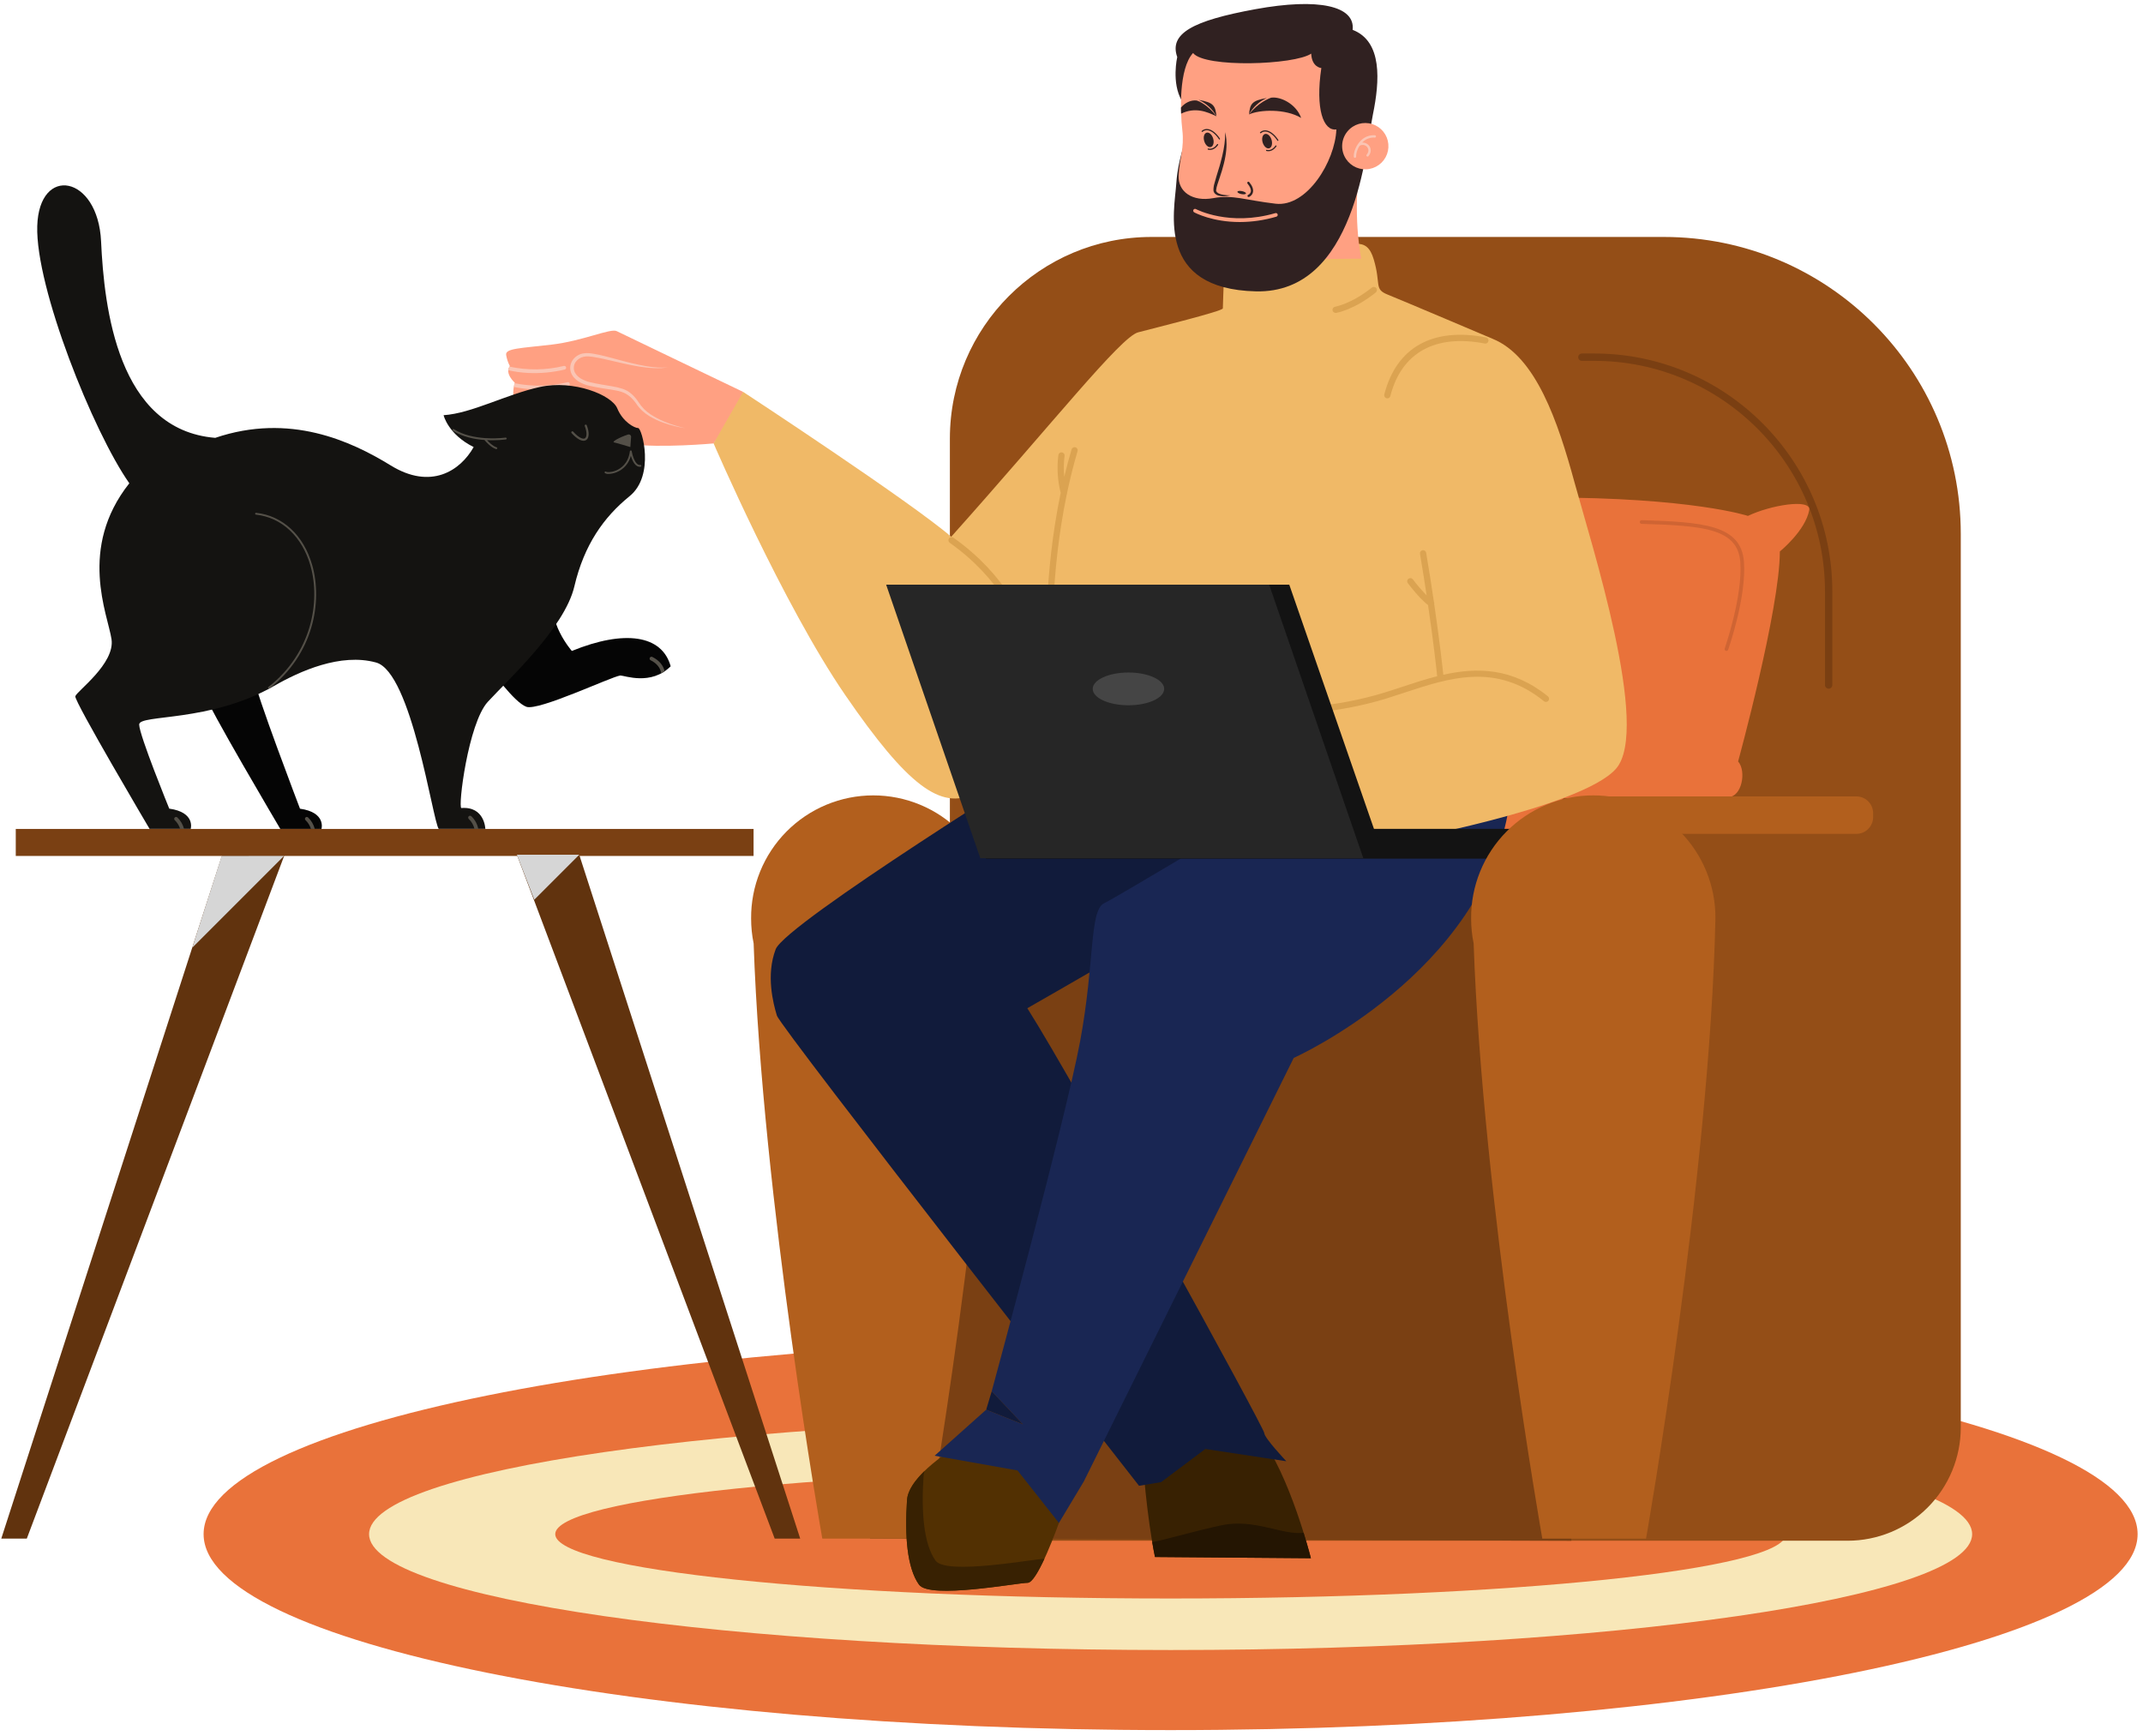 <svg width="321" height="260" viewBox="0 0 321 260" fill="none" xmlns="http://www.w3.org/2000/svg">
<path d="M175.345 259.126C95.348 259.126 30.497 245.985 30.497 229.775C30.497 213.566 95.348 200.425 175.345 200.425C255.342 200.425 320.192 213.566 320.192 229.775C320.192 245.985 255.342 259.126 175.345 259.126Z" fill="#E9723A"/>
<path d="M175.345 247.133C109.037 247.133 55.283 239.361 55.283 229.775C55.283 220.188 109.037 212.417 175.345 212.417C241.653 212.417 295.407 220.188 295.407 229.775C295.407 239.361 241.653 247.133 175.345 247.133Z" fill="#F8E7B8"/>
<path d="M175.345 239.415C124.438 239.415 83.169 235.099 83.169 229.775C83.169 224.452 124.438 220.136 175.345 220.136C226.253 220.136 267.522 224.452 267.522 229.775C267.522 235.099 226.253 239.415 175.345 239.415Z" fill="#E9723A"/>
<path d="M142.283 126.508V65.691C142.283 49.011 155.805 35.49 172.485 35.49H249.229C273.791 35.49 293.704 55.399 293.704 79.965V213.797C293.705 216.025 293.267 218.231 292.414 220.29C291.562 222.348 290.313 224.219 288.738 225.794C287.163 227.37 285.292 228.62 283.234 229.473C281.176 230.325 278.97 230.764 276.742 230.764H138.712L142.283 126.508Z" fill="#944E17"/>
<path d="M273.913 103.148C273.985 103.148 274.057 103.134 274.124 103.106C274.191 103.079 274.252 103.038 274.303 102.987C274.354 102.935 274.395 102.874 274.422 102.807C274.45 102.74 274.464 102.669 274.464 102.596V88.596C274.464 68.944 258.471 52.946 238.814 52.946H236.952C236.879 52.946 236.808 52.961 236.741 52.988C236.674 53.016 236.613 53.056 236.562 53.108C236.511 53.159 236.47 53.22 236.443 53.286C236.415 53.353 236.401 53.425 236.401 53.497C236.401 53.57 236.415 53.641 236.443 53.708C236.47 53.775 236.511 53.836 236.562 53.887C236.613 53.938 236.674 53.979 236.741 54.006C236.808 54.034 236.879 54.048 236.952 54.048H238.814C257.862 54.048 273.366 69.546 273.366 88.6V102.6C273.367 102.745 273.425 102.884 273.527 102.986C273.629 103.089 273.768 103.147 273.913 103.148Z" fill="#7A3F12"/>
<path d="M235.37 126.924V230.767L130.329 230.442L138.974 127.337L235.37 126.924Z" fill="#7A4013"/>
<path d="M188.635 214.993C193.232 220.878 196.358 233.382 196.358 233.382L173.005 233.199C171.72 226.946 171.167 218.672 171.167 218.672L188.635 214.993Z" fill="#382102"/>
<path d="M112.51 137.579C112.49 135.163 112.949 132.768 113.859 130.53C114.769 128.293 116.114 126.257 117.815 124.542C119.516 122.827 121.54 121.465 123.769 120.536C125.999 119.607 128.391 119.129 130.807 119.129C133.222 119.129 135.614 119.607 137.844 120.536C140.074 121.465 142.098 122.827 143.799 124.542C145.5 126.257 146.844 128.293 147.754 130.53C148.665 132.768 149.123 135.163 149.103 137.579C148.276 176.194 138.713 230.444 138.713 230.444H123.171C123.171 230.444 114.207 179.59 112.887 141.304C112.635 140.078 112.509 138.83 112.51 137.579Z" fill="#B25F1D"/>
<path d="M158.618 228.094C158.618 228.094 155.446 237.058 153.929 237.058C152.412 237.058 139.254 239.548 137.655 237.335C135.863 234.852 135.494 229.932 135.863 224.646C136.12 220.891 143.313 216.647 143.313 216.647L160.965 217.888L158.618 228.094Z" fill="#523002"/>
<path d="M135.863 224.647C135.965 223.187 137.114 221.653 138.482 220.322C138.41 220.563 138.364 220.811 138.345 221.062C137.978 226.349 138.345 231.267 140.143 233.75C141.742 235.963 154.9 233.474 156.417 233.474C156.426 233.474 156.436 233.474 156.445 233.474C155.559 235.381 154.592 237.07 153.934 237.07C152.417 237.07 139.26 239.559 137.66 237.346C135.863 234.853 135.495 229.934 135.863 224.647Z" fill="#382102"/>
<path d="M231.481 74.509C253.546 74.509 261.822 77.268 261.822 77.268C265.316 75.612 271.198 74.699 271.016 76.348C270.464 79.474 266.603 82.6 266.603 82.6C266.603 91.242 260.351 114.044 260.351 114.044C261.636 115.516 260.902 119.377 258.879 119.377C256.856 119.377 234.232 119.56 234.232 119.56L228.164 124.893L216.219 126.364C216.219 126.364 202.979 120.664 202.979 117.537C202.979 114.411 231.481 74.509 231.481 74.509Z" fill="#E9723A"/>
<path d="M258.605 97.493C258.661 97.492 258.716 97.474 258.762 97.441C258.808 97.408 258.843 97.362 258.862 97.308C258.975 96.984 261.635 89.332 261.221 84.094C260.789 78.63 255.126 78.186 245.922 77.909C245.885 77.906 245.847 77.91 245.811 77.922C245.775 77.934 245.742 77.953 245.714 77.978C245.686 78.002 245.663 78.033 245.647 78.067C245.631 78.101 245.622 78.138 245.621 78.176C245.62 78.214 245.626 78.251 245.64 78.286C245.654 78.321 245.675 78.353 245.702 78.38C245.728 78.406 245.76 78.427 245.795 78.441C245.83 78.455 245.868 78.462 245.905 78.46C255.071 78.734 260.276 79.133 260.676 84.136C261.078 89.259 258.372 97.042 258.345 97.126C258.333 97.16 258.328 97.196 258.33 97.232C258.332 97.268 258.341 97.303 258.357 97.336C258.372 97.369 258.394 97.398 258.421 97.422C258.448 97.446 258.479 97.465 258.513 97.477C258.543 97.487 258.573 97.493 258.605 97.493Z" fill="#CF6433"/>
<path d="M167.305 143.283C161.605 146.593 153.882 151.006 153.882 151.006C161.238 162.591 189.372 213.893 189.372 214.629C189.372 215.365 192.682 218.859 192.682 218.859L180.545 217.02L173.925 221.985L170.615 222.536C170.615 222.536 116.926 153.948 116.37 152.11C115.814 150.271 114.715 146.042 116.186 142.18C117.657 138.317 157.93 113.311 157.93 113.311L186.613 127.099L167.305 143.283Z" fill="#111B3B"/>
<path d="M226.059 120.662C222.196 145.763 193.787 158.45 193.787 158.45L162.343 221.89L158.618 228.096L152.411 220.235L140 218.029L147.723 211.133L153.239 213.339L148.55 208.375C148.55 208.375 159.582 167.828 161.789 155.97C163.996 144.112 163.169 136.387 165.375 135.291C167.582 134.194 186.89 122.602 186.89 122.602L226.059 120.662Z" fill="#192653"/>
<path d="M111.311 58.693C111.311 58.693 93.29 50.051 92.371 49.592C91.453 49.132 87.315 51.062 82.625 51.615C77.936 52.167 75.638 52.166 75.818 53.176C75.915 53.753 76.101 54.312 76.369 54.832C75.541 55.935 77.105 57.315 77.105 57.315C76.462 59.613 77.381 61.36 77.657 61.543C77.933 61.727 94.206 66.509 94.483 66.509C98.804 67.151 106.895 66.416 106.895 66.416C106.895 66.416 111.128 60.716 111.311 58.693Z" fill="#FFA082"/>
<g style="mix-blend-mode:multiply">
<path d="M77.092 57.399C79.715 57.929 82.421 57.877 85.021 57.246C85.092 57.232 85.165 57.245 85.225 57.283C85.286 57.322 85.329 57.383 85.346 57.452C85.362 57.522 85.351 57.596 85.315 57.657C85.278 57.719 85.219 57.764 85.15 57.783C83.349 58.215 81.496 58.388 79.646 58.297C78.748 58.251 77.856 58.136 76.975 57.955C77.005 57.768 77.044 57.582 77.092 57.399ZM76.326 54.915C79.013 55.493 81.797 55.456 84.469 54.807C84.539 54.792 84.612 54.806 84.673 54.844C84.734 54.883 84.777 54.943 84.793 55.013C84.81 55.083 84.799 55.157 84.762 55.218C84.726 55.28 84.667 55.325 84.597 55.344C82.796 55.776 80.942 55.949 79.092 55.858C78.098 55.807 77.109 55.672 76.138 55.453C76.154 55.261 76.219 55.076 76.326 54.915ZM100.097 55.018L99.695 55.043C99.317 55.064 98.939 55.064 98.562 55.043C98.319 55.023 98.048 55.009 97.757 54.977C97.465 54.944 97.149 54.907 96.815 54.848C96.143 54.742 95.396 54.571 94.58 54.382C93.764 54.193 92.891 53.945 91.96 53.699C91.029 53.452 90.047 53.185 88.994 52.998C88.737 52.946 88.458 52.923 88.185 52.891C87.893 52.868 87.6 52.885 87.313 52.943C86.705 53.06 86.165 53.403 85.801 53.903C85.614 54.162 85.49 54.462 85.439 54.777C85.387 55.093 85.409 55.416 85.503 55.721C85.696 56.339 86.157 56.816 86.659 57.134C87.165 57.441 87.718 57.66 88.297 57.784C88.583 57.851 88.846 57.897 89.121 57.955L89.947 58.105C91.035 58.304 92.131 58.387 93.089 58.689C94.047 58.99 94.759 59.683 95.298 60.455C95.567 60.852 95.879 61.218 96.228 61.548C96.562 61.847 96.923 62.115 97.307 62.348C97.972 62.745 98.675 63.073 99.407 63.327C99.965 63.526 100.533 63.694 101.109 63.831C101.585 63.951 101.967 64.015 102.226 64.06C102.486 64.105 102.625 64.12 102.625 64.12C102.625 64.12 102.072 64.013 101.137 63.727C100.574 63.56 100.021 63.362 99.48 63.134C98.782 62.845 98.112 62.493 97.478 62.082C97.123 61.847 96.791 61.579 96.486 61.283C96.165 60.96 95.879 60.603 95.635 60.218C95.356 59.789 95.025 59.396 94.649 59.05C94.243 58.682 93.765 58.402 93.246 58.229C92.725 58.062 92.192 57.936 91.651 57.852L90.037 57.58L89.23 57.428C88.962 57.371 88.678 57.318 88.421 57.256C87.904 57.143 87.409 56.945 86.957 56.669C86.522 56.396 86.162 56.012 86.018 55.554C85.947 55.328 85.93 55.089 85.967 54.855C86.005 54.621 86.096 54.399 86.234 54.206C86.52 53.811 86.943 53.536 87.421 53.435C87.66 53.383 87.906 53.365 88.15 53.38C88.407 53.407 88.664 53.422 88.921 53.469C89.939 53.63 90.926 53.871 91.862 54.089C92.799 54.307 93.689 54.515 94.515 54.682C95.341 54.849 96.106 54.974 96.789 55.043C97.128 55.09 97.452 55.099 97.746 55.126C98.04 55.153 98.317 55.141 98.562 55.149C98.943 55.148 99.324 55.121 99.701 55.069L100.097 55.018Z" fill="#FAC5B4"/>
</g>
<path d="M197.37 37.225C202.611 36.811 204.679 35.157 205.783 38.88C206.886 42.604 205.783 43.294 207.852 44.121C209.921 44.948 223.573 50.741 223.573 50.741C230.055 53.361 233.365 63.152 235.847 72.255C238.33 81.358 247.294 109.215 242.054 115.145C236.813 121.075 208.402 126.178 208.402 126.178L173.923 118.455C173.923 118.455 147.858 117.765 145.923 118.869C140.957 121.351 135.993 117.765 126.615 104.113C117.237 90.461 106.892 66.416 106.892 66.416L111.312 58.693C111.312 58.693 136.413 75.15 142.48 80.392C157.651 63.428 167.857 50.465 170.481 49.775C173.105 49.085 183.169 46.602 183.169 46.189C183.169 45.775 183.306 42.328 183.306 42.328L197.37 37.225Z" fill="#F0B967"/>
<path d="M200.06 46.866C200.085 46.867 200.111 46.867 200.136 46.866C200.245 46.848 202.846 46.402 206.078 43.802C206.175 43.724 206.237 43.611 206.25 43.487C206.263 43.364 206.227 43.24 206.149 43.143C206.071 43.046 205.958 42.984 205.834 42.971C205.71 42.957 205.586 42.993 205.489 43.071C202.449 45.512 200.01 45.936 199.986 45.94C199.87 45.959 199.766 46.021 199.693 46.114C199.621 46.206 199.586 46.322 199.596 46.439C199.605 46.556 199.658 46.666 199.744 46.745C199.83 46.825 199.943 46.87 200.06 46.871V46.866ZM192.82 106.058C192.89 106.058 199.938 106.032 207.369 103.734C208.241 103.466 209.14 103.168 210.008 102.881C211.711 102.319 213.476 101.737 215.274 101.283C215.154 100.099 214.737 96.274 213.908 90.623C213.479 90.308 212.521 89.467 210.882 87.351C210.843 87.302 210.815 87.246 210.798 87.186C210.782 87.126 210.777 87.064 210.784 87.002C210.792 86.941 210.812 86.881 210.842 86.827C210.873 86.773 210.914 86.725 210.962 86.687C211.011 86.649 211.067 86.621 211.127 86.604C211.187 86.587 211.25 86.582 211.311 86.59C211.373 86.597 211.433 86.617 211.487 86.648C211.541 86.678 211.588 86.719 211.627 86.768C212.265 87.612 212.956 88.415 213.696 89.172C213.408 87.27 213.079 85.191 212.7 82.949C212.69 82.889 212.692 82.826 212.706 82.766C212.72 82.707 212.745 82.65 212.781 82.6C212.817 82.549 212.862 82.507 212.914 82.474C212.966 82.442 213.024 82.419 213.085 82.409C213.146 82.399 213.208 82.401 213.268 82.415C213.328 82.428 213.385 82.454 213.435 82.49C213.485 82.525 213.528 82.571 213.56 82.623C213.593 82.675 213.615 82.733 213.625 82.794C214.079 85.476 214.463 87.932 214.781 90.129C214.841 90.233 214.859 90.355 214.831 90.471C215.638 95.971 216.055 99.742 216.193 101.061C221.212 99.94 226.54 99.985 231.863 104.297C231.96 104.375 232.021 104.488 232.034 104.612C232.048 104.736 232.011 104.859 231.933 104.956C231.855 105.053 231.741 105.115 231.618 105.128C231.494 105.141 231.37 105.104 231.273 105.026C224.092 99.209 217.079 101.526 210.298 103.767C209.424 104.056 208.521 104.354 207.641 104.627C200.076 106.966 192.887 106.993 192.815 106.993C192.694 106.986 192.581 106.934 192.498 106.847C192.415 106.76 192.369 106.644 192.369 106.523C192.369 106.403 192.415 106.287 192.498 106.2C192.581 106.112 192.694 106.06 192.815 106.054L192.82 106.058ZM207.807 59.666C207.911 59.666 208.012 59.632 208.094 59.568C208.176 59.504 208.234 59.415 208.26 59.314C209.938 52.807 214.962 50.015 222.406 51.452C222.466 51.464 222.528 51.464 222.589 51.451C222.649 51.439 222.706 51.415 222.757 51.38C222.808 51.346 222.852 51.301 222.886 51.25C222.92 51.199 222.943 51.141 222.955 51.081C222.966 51.02 222.966 50.958 222.954 50.898C222.941 50.837 222.917 50.78 222.882 50.729C222.848 50.678 222.804 50.634 222.752 50.6C222.701 50.566 222.643 50.543 222.583 50.532C214.581 48.99 209.171 52.023 207.352 59.081C207.321 59.201 207.339 59.329 207.403 59.436C207.466 59.543 207.569 59.621 207.69 59.652C207.728 59.661 207.767 59.666 207.807 59.666ZM152.878 93.791C152.93 93.791 152.981 93.782 153.03 93.764C153.089 93.744 153.142 93.713 153.188 93.672C153.234 93.631 153.272 93.582 153.299 93.526C153.325 93.471 153.341 93.411 153.345 93.349C153.348 93.288 153.34 93.226 153.319 93.168C153.222 92.887 150.834 86.203 142.804 80.527C142.753 80.491 142.696 80.466 142.636 80.453C142.575 80.439 142.513 80.438 142.452 80.449C142.391 80.459 142.333 80.482 142.281 80.515C142.229 80.548 142.183 80.591 142.148 80.642C142.112 80.692 142.087 80.75 142.074 80.81C142.06 80.87 142.059 80.933 142.07 80.993C142.08 81.054 142.103 81.113 142.136 81.165C142.169 81.217 142.212 81.262 142.263 81.298C150.031 86.79 152.41 93.415 152.434 93.482C152.467 93.573 152.528 93.651 152.607 93.707C152.686 93.762 152.781 93.791 152.878 93.791ZM158.881 73.814C158.411 71.969 158.293 70.052 158.533 68.163C158.54 68.101 158.56 68.041 158.591 67.987C158.622 67.933 158.663 67.886 158.712 67.848C158.761 67.809 158.818 67.782 158.878 67.766C158.938 67.75 159.001 67.746 159.063 67.754C159.124 67.763 159.184 67.784 159.237 67.815C159.291 67.847 159.338 67.889 159.375 67.939C159.412 67.989 159.439 68.046 159.454 68.106C159.469 68.167 159.471 68.23 159.462 68.291C159.326 69.327 159.312 70.375 159.418 71.414C159.742 70.049 160.105 68.674 160.512 67.304C160.548 67.186 160.63 67.086 160.739 67.028C160.847 66.969 160.975 66.956 161.093 66.991C161.212 67.026 161.312 67.107 161.371 67.215C161.431 67.323 161.445 67.451 161.411 67.57C160.792 69.658 160.276 71.75 159.842 73.804C159.851 73.899 159.832 73.994 159.785 74.076C157.247 86.308 157.701 97.078 157.707 97.204C157.712 97.328 157.668 97.45 157.585 97.541C157.501 97.633 157.384 97.688 157.26 97.695H157.238C157.118 97.695 157.002 97.648 156.915 97.565C156.827 97.482 156.775 97.368 156.769 97.248C156.764 97.112 156.302 86.198 158.881 73.814Z" fill="#DBA351"/>
<path d="M203.534 25.688C202.707 33.318 203.902 38.742 203.902 38.742L193.241 38.835L203.534 25.688Z" fill="#FFA082"/>
<path d="M202.611 4.471C207.092 6.194 206.679 12.125 205.645 17.16C204.611 22.195 203.093 43.983 188.129 43.638C173.165 43.294 175.927 31.64 176.2 27.434C176.474 23.227 178.338 18.956 178.338 18.956L177.028 15.095C175.441 12.406 176.338 8.545 176.338 8.545C175.097 5.028 178.614 3.098 188.061 1.373C197.508 -0.352 203.019 0.886 202.611 4.471Z" fill="#302121"/>
<path d="M196.405 8.031C196.497 10.1 197.922 10.191 197.922 10.191C197.003 16.356 198.243 19.661 200.175 19.385C199.99 24.167 195.762 31.062 191.072 30.511C186.383 29.96 184.729 29.131 181.696 29.682C178.663 30.233 176.409 28.764 176.547 26.235C176.684 23.706 177.42 22.19 177.099 19.477C176.778 16.765 176.547 10.284 178.707 7.939C180.453 10.194 193.923 9.734 196.405 8.031Z" fill="#FFA082"/>
<path d="M83.087 88.944C81.725 93.029 85.656 97.495 85.656 97.495C93.563 94.276 99.172 95.105 100.459 99.793C97.516 102.735 93.563 101.172 92.919 101.172C91.54 101.356 80.692 106.505 78.852 105.862C77.013 105.218 73.428 100.161 73.428 100.161C73.428 100.161 83.182 88.668 83.087 88.944ZM30.864 104.299C30.68 105.033 41.989 124.157 41.989 124.157H48.154C48.154 124.157 48.89 121.674 44.937 121.123C44.937 121.123 38.087 103.195 38.087 101.632L30.864 104.299Z" fill="#050505"/>
<path d="M45.759 122.44C45.811 122.389 45.882 122.359 45.956 122.359C46.029 122.359 46.1 122.389 46.152 122.44C46.64 122.907 46.987 123.501 47.153 124.155H46.577C46.422 123.653 46.142 123.199 45.763 122.835C45.737 122.809 45.716 122.779 45.702 122.745C45.687 122.711 45.68 122.675 45.679 122.638C45.679 122.602 45.686 122.565 45.7 122.531C45.713 122.498 45.733 122.467 45.759 122.44Z" fill="#545048"/>
<path d="M66.445 62.186C70.674 61.911 75.822 59.061 80.88 57.958C85.938 56.854 91.637 59.152 92.464 61.169C93.291 63.185 95.033 64.111 95.591 64.111C96.148 64.111 98.16 71.19 94.306 74.316C90.453 77.442 87.499 81.58 86.032 87.832C84.565 94.085 76.013 101.899 73.068 105.117C70.123 108.334 68.562 121.022 69.115 121.022C72.608 120.747 72.699 124.148 72.699 124.148H65.713C64.794 122.864 61.667 100.704 56.337 99.23C51.007 97.757 44.855 100.552 41.074 102.724C31.466 108.247 20.847 106.952 20.847 108.516C20.847 110.079 25.352 121.112 25.352 121.112C29.306 121.663 28.57 124.146 28.57 124.146H22.405C22.405 124.146 11.101 105.022 11.28 104.287C11.459 103.552 17.257 99.414 16.704 95.737C16.152 92.059 11.647 82.129 19.371 72.383C13.947 64.66 5.304 43.054 5.58 33.859C5.856 24.664 14.681 26.228 15.141 36.158C15.601 46.088 17.624 64.384 32.242 65.579C43.368 61.81 52.562 66.039 58.538 69.717C64.515 73.394 68.927 70.544 70.95 66.959C67.089 65.036 66.445 62.186 66.445 62.186Z" fill="#141311"/>
<path d="M70.21 122.257C70.236 122.231 70.266 122.211 70.3 122.197C70.334 122.183 70.371 122.176 70.407 122.176C70.444 122.176 70.48 122.183 70.514 122.197C70.548 122.211 70.578 122.231 70.604 122.257C71.141 122.765 71.504 123.429 71.641 124.156H71.069C70.938 123.581 70.639 123.057 70.21 122.652C70.158 122.599 70.129 122.528 70.129 122.454C70.129 122.381 70.158 122.31 70.21 122.257ZM26.174 122.441C26.227 122.389 26.298 122.36 26.371 122.36C26.445 122.36 26.516 122.389 26.569 122.441C27.056 122.907 27.403 123.501 27.568 124.156H26.988C26.834 123.653 26.554 123.199 26.174 122.835C26.148 122.809 26.128 122.779 26.114 122.745C26.1 122.711 26.093 122.675 26.093 122.638C26.093 122.602 26.1 122.565 26.114 122.531C26.128 122.498 26.148 122.467 26.174 122.441ZM97.706 98.391C98.717 98.887 99.36 99.651 99.558 100.541C99.389 100.657 99.216 100.761 99.044 100.855C98.935 100.046 98.379 99.342 97.461 98.892C97.394 98.86 97.343 98.802 97.319 98.732C97.296 98.662 97.3 98.585 97.333 98.519C97.365 98.453 97.423 98.402 97.493 98.378C97.563 98.354 97.639 98.359 97.706 98.391ZM94.535 65.385C94.529 65.332 94.512 65.281 94.485 65.235C94.457 65.189 94.419 65.15 94.374 65.121C94.33 65.092 94.279 65.073 94.226 65.066C94.173 65.059 94.119 65.064 94.068 65.081C92.712 65.533 91.587 66.186 91.985 66.264C92.423 66.347 94.419 66.959 94.419 66.959L94.535 65.385ZM87.704 65.959C87.206 66.179 86.452 65.787 85.615 64.865C85.601 64.849 85.591 64.831 85.584 64.811C85.576 64.792 85.573 64.771 85.574 64.75C85.575 64.729 85.58 64.708 85.589 64.689C85.598 64.671 85.611 64.653 85.626 64.639C85.642 64.625 85.66 64.614 85.68 64.607C85.7 64.6 85.721 64.597 85.741 64.598C85.762 64.599 85.783 64.604 85.802 64.613C85.821 64.622 85.838 64.635 85.852 64.65C86.751 65.634 87.352 65.806 87.617 65.643C87.881 65.48 87.988 64.843 87.592 63.812C87.584 63.792 87.58 63.771 87.58 63.75C87.58 63.729 87.584 63.708 87.593 63.688C87.601 63.669 87.614 63.651 87.629 63.637C87.645 63.623 87.663 63.612 87.683 63.605C87.723 63.59 87.767 63.592 87.806 63.609C87.844 63.626 87.875 63.658 87.89 63.697C88.304 64.771 88.263 65.624 87.785 65.917C87.759 65.932 87.731 65.946 87.704 65.959ZM91.167 70.98C91.563 70.969 91.955 70.888 92.323 70.74C92.858 70.532 93.334 70.198 93.713 69.767C94.091 69.336 94.36 68.82 94.497 68.263C94.704 68.976 95.14 70.013 95.949 69.909C95.967 69.907 95.984 69.901 96 69.892C96.016 69.883 96.029 69.871 96.041 69.857C96.052 69.842 96.06 69.826 96.065 69.808C96.069 69.791 96.071 69.773 96.068 69.755C96.063 69.719 96.044 69.686 96.015 69.664C95.987 69.641 95.95 69.631 95.914 69.635C95.15 69.737 94.72 68.184 94.619 67.58C94.616 67.546 94.6 67.516 94.574 67.494C94.548 67.472 94.514 67.462 94.481 67.465C94.446 67.466 94.414 67.479 94.389 67.503C94.364 67.527 94.349 67.559 94.346 67.593C94.116 69.473 92.916 70.217 92.221 70.492C91.499 70.778 90.898 70.741 90.779 70.641C90.751 70.621 90.716 70.613 90.681 70.618C90.647 70.622 90.616 70.639 90.594 70.666C90.571 70.693 90.56 70.726 90.561 70.761C90.563 70.796 90.577 70.828 90.602 70.853C90.771 70.955 90.97 71 91.167 70.98ZM67.802 64.319C67.811 64.304 67.824 64.291 67.839 64.28C67.854 64.27 67.871 64.263 67.888 64.259C67.906 64.255 67.924 64.255 67.942 64.258C67.96 64.261 67.977 64.268 67.992 64.278C69.382 65.169 71.139 65.508 72.631 65.615H72.65C73.685 65.688 74.724 65.664 75.754 65.543C75.788 65.541 75.822 65.553 75.849 65.575C75.875 65.597 75.893 65.628 75.898 65.662C75.903 65.697 75.894 65.731 75.875 65.76C75.855 65.788 75.826 65.809 75.792 65.817C75.124 65.902 74.451 65.942 73.777 65.939C73.52 65.939 73.239 65.939 72.948 65.918C73.253 66.256 73.831 66.83 74.387 66.996C74.419 67.005 74.447 67.025 74.465 67.053C74.483 67.081 74.49 67.115 74.486 67.147C74.481 67.18 74.465 67.211 74.439 67.232C74.414 67.254 74.382 67.266 74.348 67.265C74.335 67.267 74.322 67.267 74.309 67.265C73.538 67.034 72.767 66.143 72.564 65.899C71.052 65.788 69.274 65.436 67.838 64.514C67.822 64.504 67.809 64.491 67.799 64.475C67.789 64.46 67.782 64.442 67.778 64.424C67.775 64.406 67.775 64.387 67.779 64.369C67.783 64.351 67.791 64.334 67.802 64.319ZM40.282 103.147C40.313 103.147 40.343 103.137 40.367 103.118C46.954 97.967 48.331 90.131 46.768 84.65C45.495 80.175 42.354 77.244 38.366 76.808C38.348 76.806 38.33 76.807 38.313 76.812C38.295 76.817 38.279 76.826 38.265 76.837C38.251 76.849 38.239 76.862 38.231 76.878C38.222 76.894 38.217 76.912 38.215 76.93C38.213 76.948 38.214 76.966 38.219 76.983C38.224 77 38.233 77.016 38.244 77.031C38.255 77.045 38.27 77.056 38.285 77.065C38.301 77.074 38.319 77.079 38.337 77.081C42.208 77.505 45.261 80.363 46.503 84.725C48.038 90.119 46.683 97.826 40.198 102.901C40.175 102.918 40.158 102.943 40.15 102.97C40.141 102.998 40.142 103.027 40.151 103.055C40.161 103.082 40.178 103.106 40.202 103.122C40.225 103.139 40.254 103.148 40.282 103.147Z" fill="#545048"/>
<path d="M201.607 23.794C201.983 24.367 202.521 24.816 203.152 25.084C203.783 25.351 204.48 25.426 205.154 25.298C205.827 25.17 206.448 24.845 206.937 24.364C207.426 23.884 207.762 23.269 207.901 22.598C208.041 21.927 207.979 21.229 207.722 20.593C207.466 19.957 207.026 19.412 206.46 19.025C205.893 18.639 205.225 18.43 204.539 18.423C203.853 18.416 203.181 18.613 202.607 18.989C202.226 19.238 201.897 19.561 201.641 19.937C201.384 20.314 201.204 20.738 201.111 21.184C201.018 21.63 201.014 22.09 201.099 22.538C201.184 22.986 201.357 23.413 201.607 23.794Z" fill="#FFA082"/>
<g style="mix-blend-mode:multiply">
<path d="M202.781 23.464C202.752 22.677 203.192 21.683 203.854 21.044C204.125 20.77 204.452 20.557 204.814 20.421C205.175 20.286 205.561 20.23 205.946 20.258C205.993 20.262 206.036 20.283 206.067 20.319C206.098 20.354 206.113 20.4 206.109 20.447C206.106 20.494 206.084 20.537 206.049 20.568C206.013 20.598 205.967 20.613 205.921 20.61C205.585 20.587 205.249 20.637 204.935 20.756C204.621 20.874 204.336 21.06 204.099 21.299C204.08 21.317 204.065 21.336 204.047 21.355C204.237 21.343 204.428 21.376 204.604 21.452C204.779 21.528 204.934 21.645 205.055 21.793C205.346 22.149 205.502 22.779 204.978 23.392C204.966 23.404 204.954 23.415 204.941 23.424C204.906 23.445 204.864 23.454 204.824 23.448C204.783 23.442 204.746 23.422 204.719 23.391C204.691 23.361 204.676 23.322 204.674 23.281C204.672 23.24 204.685 23.2 204.709 23.167C205.095 22.722 204.997 22.284 204.783 22.023C204.649 21.863 204.464 21.755 204.258 21.719C204.053 21.683 203.842 21.722 203.663 21.828C203.277 22.398 203.118 23.027 203.133 23.456C203.135 23.487 203.128 23.517 203.114 23.544C203.101 23.571 203.08 23.594 203.055 23.61C203.028 23.628 202.996 23.638 202.964 23.639C202.94 23.64 202.917 23.636 202.895 23.627C202.873 23.619 202.853 23.606 202.836 23.59C202.819 23.574 202.805 23.554 202.796 23.532C202.786 23.511 202.782 23.488 202.781 23.464Z" fill="#FAC5B4"/>
</g>
<path d="M189.133 21.34C189.312 21.933 189.755 22.323 190.122 22.211C190.49 22.1 190.645 21.531 190.466 20.939C190.288 20.346 189.845 19.957 189.476 20.069C189.107 20.181 188.955 20.747 189.133 21.34Z" fill="#302121"/>
<path d="M191.461 21.076C191.478 21.061 191.489 21.041 191.493 21.019C191.496 20.997 191.491 20.975 191.479 20.956C190.937 20.131 190.274 19.611 189.66 19.529C189.499 19.506 189.335 19.518 189.18 19.565C189.024 19.613 188.881 19.694 188.761 19.803C188.751 19.81 188.744 19.82 188.739 19.831C188.733 19.841 188.73 19.853 188.729 19.865C188.729 19.877 188.73 19.889 188.734 19.901C188.738 19.912 188.745 19.922 188.753 19.931C188.77 19.947 188.792 19.957 188.816 19.959C188.839 19.96 188.862 19.954 188.881 19.94C188.983 19.848 189.105 19.779 189.236 19.739C189.368 19.7 189.507 19.69 189.643 19.71C190.198 19.783 190.831 20.287 191.337 21.058C191.344 21.068 191.352 21.077 191.362 21.084C191.372 21.091 191.384 21.096 191.396 21.099C191.408 21.101 191.42 21.101 191.432 21.098C191.444 21.096 191.456 21.091 191.466 21.083L191.461 21.076ZM190.818 22.337C190.966 22.214 191.096 22.071 191.204 21.912C191.215 21.892 191.218 21.869 191.213 21.847C191.208 21.825 191.195 21.806 191.177 21.793C191.158 21.78 191.135 21.775 191.113 21.778C191.091 21.781 191.07 21.793 191.056 21.81C190.456 22.678 189.782 22.453 189.755 22.444C189.733 22.436 189.708 22.437 189.687 22.447C189.665 22.457 189.649 22.475 189.641 22.497C189.636 22.508 189.635 22.52 189.635 22.532C189.635 22.543 189.638 22.555 189.643 22.566C189.648 22.576 189.655 22.586 189.664 22.594C189.672 22.602 189.682 22.608 189.693 22.612C189.693 22.612 190.244 22.802 190.818 22.337ZM180.385 21.146C180.562 21.738 181.005 22.128 181.374 22.017C181.743 21.907 181.897 21.336 181.718 20.744C181.54 20.152 181.096 19.763 180.728 19.875C180.359 19.986 180.206 20.554 180.385 21.146Z" fill="#302121"/>
<path d="M182.717 20.875C182.734 20.861 182.745 20.841 182.748 20.819C182.752 20.797 182.747 20.775 182.734 20.757C182.192 19.932 181.53 19.412 180.916 19.329C180.755 19.306 180.591 19.318 180.436 19.366C180.28 19.413 180.137 19.494 180.017 19.603C180.007 19.611 180 19.62 179.994 19.631C179.989 19.642 179.986 19.654 179.985 19.666C179.984 19.678 179.986 19.69 179.99 19.701C179.994 19.712 180.001 19.723 180.009 19.732C180.026 19.748 180.048 19.758 180.072 19.759C180.095 19.761 180.119 19.753 180.137 19.739C180.239 19.647 180.361 19.579 180.492 19.539C180.624 19.499 180.763 19.489 180.899 19.509C181.454 19.584 182.087 20.087 182.593 20.858C182.6 20.869 182.608 20.878 182.618 20.885C182.628 20.892 182.64 20.897 182.652 20.899C182.664 20.902 182.676 20.901 182.688 20.899C182.7 20.896 182.712 20.891 182.722 20.884L182.717 20.875ZM182.069 22.142C182.217 22.019 182.346 21.876 182.454 21.717C182.462 21.707 182.467 21.696 182.47 21.684C182.473 21.672 182.473 21.66 182.471 21.648C182.469 21.636 182.464 21.625 182.457 21.614C182.451 21.604 182.442 21.595 182.431 21.589C182.422 21.581 182.41 21.576 182.398 21.573C182.387 21.57 182.374 21.57 182.362 21.572C182.35 21.574 182.338 21.579 182.328 21.586C182.318 21.593 182.309 21.602 182.303 21.612C181.702 22.48 181.029 22.254 181 22.245C180.979 22.24 180.956 22.243 180.937 22.253C180.917 22.264 180.902 22.281 180.895 22.302C180.887 22.323 180.888 22.346 180.896 22.366C180.905 22.387 180.92 22.404 180.94 22.413C180.949 22.416 181.496 22.61 182.069 22.142ZM194.899 17.664C192.544 16.243 188.626 16.414 187.086 17.143C188.409 15.395 190.134 14.712 190.417 14.629C191.817 14.431 194.158 15.573 194.899 17.664Z" fill="#302121"/>
<path d="M189.767 14.678C188.629 15.184 187.688 16.049 187.087 17.14C187.252 15.543 187.505 15.069 189.767 14.678ZM179.271 15.055C179.553 15.139 180.89 15.668 182.213 17.416C180.785 16.739 179.04 15.997 176.917 17.024C176.906 16.731 176.899 16.428 176.895 16.116C177.441 15.442 178.361 14.93 179.271 15.055Z" fill="#302121"/>
<path d="M179.533 14.955C180.671 15.462 181.613 16.326 182.214 17.417C182.047 15.821 181.795 15.353 179.533 14.955ZM186.039 28.627C186.392 28.698 186.658 28.857 186.634 28.979C186.609 29.101 186.302 29.142 185.949 29.07C185.596 28.998 185.33 28.84 185.356 28.716C185.381 28.593 185.682 28.555 186.039 28.627ZM187.233 29.419C187.348 29.348 187.446 29.254 187.524 29.144C187.601 29.033 187.656 28.909 187.684 28.777C187.775 28.34 187.587 27.838 187.123 27.28C187.11 27.263 187.093 27.248 187.073 27.237C187.054 27.227 187.032 27.22 187.01 27.218C186.988 27.216 186.966 27.219 186.945 27.226C186.923 27.233 186.904 27.245 186.888 27.26C186.871 27.274 186.857 27.291 186.846 27.31C186.836 27.33 186.83 27.351 186.828 27.373C186.826 27.395 186.828 27.417 186.835 27.438C186.841 27.459 186.852 27.478 186.866 27.495C187.251 27.963 187.426 28.381 187.357 28.709C187.332 28.815 187.282 28.914 187.212 28.998C187.142 29.082 187.053 29.148 186.953 29.192C186.934 29.201 186.916 29.215 186.901 29.231C186.886 29.247 186.875 29.267 186.868 29.288C186.861 29.308 186.858 29.33 186.86 29.352C186.862 29.374 186.868 29.396 186.878 29.415C186.887 29.435 186.901 29.453 186.917 29.467C186.934 29.482 186.953 29.493 186.974 29.5C186.994 29.507 187.016 29.51 187.038 29.508C187.06 29.507 187.081 29.501 187.101 29.491C187.147 29.47 187.191 29.446 187.233 29.419Z" fill="#302121"/>
<path d="M185.703 33.255C187.555 33.25 189.397 32.98 191.174 32.455C191.21 32.447 191.245 32.431 191.276 32.409C191.306 32.387 191.332 32.358 191.351 32.326C191.37 32.293 191.383 32.257 191.387 32.22C191.392 32.182 191.389 32.144 191.379 32.108C191.368 32.072 191.35 32.038 191.326 32.009C191.302 31.98 191.272 31.956 191.239 31.939C191.205 31.922 191.168 31.912 191.13 31.91C191.093 31.907 191.055 31.913 191.019 31.926C184.119 33.936 179.203 31.353 179.16 31.327C179.128 31.306 179.092 31.291 179.054 31.284C179.016 31.278 178.976 31.279 178.939 31.289C178.901 31.298 178.866 31.315 178.836 31.339C178.805 31.363 178.78 31.393 178.762 31.427C178.744 31.462 178.733 31.499 178.731 31.538C178.728 31.576 178.734 31.615 178.747 31.651C178.76 31.688 178.781 31.721 178.808 31.749C178.835 31.776 178.867 31.798 178.903 31.813C179.046 31.892 181.626 33.255 185.703 33.255Z" fill="#FFA082"/>
<path d="M183.511 19.782C183.511 19.782 183.517 19.966 183.511 20.283C183.511 20.441 183.498 20.634 183.487 20.852C183.477 21.07 183.446 21.317 183.414 21.584C183.382 21.852 183.333 22.139 183.276 22.442C183.218 22.745 183.147 23.061 183.073 23.389C182.998 23.716 182.9 24.05 182.816 24.392C182.731 24.734 182.62 25.079 182.513 25.42C182.405 25.76 182.301 26.113 182.198 26.454C182.095 26.794 181.996 27.137 181.909 27.473C181.807 27.811 181.758 28.163 181.764 28.515C181.77 28.622 181.802 28.726 181.858 28.818L181.917 28.915C181.95 28.953 181.986 28.992 182.022 29.028C182.148 29.14 182.295 29.225 182.455 29.278C182.704 29.357 182.964 29.394 183.225 29.39C183.42 29.391 183.615 29.379 183.809 29.353C183.976 29.332 184.142 29.3 184.306 29.259C184.306 29.259 184.122 29.259 183.806 29.243C183.648 29.234 183.457 29.213 183.243 29.179C183.01 29.145 182.783 29.079 182.568 28.984C182.516 28.954 182.461 28.925 182.412 28.892C182.364 28.858 182.308 28.817 182.284 28.778C182.27 28.761 182.255 28.744 182.238 28.73L182.188 28.628C182.167 28.585 182.159 28.538 182.163 28.491C182.196 28.189 182.263 27.891 182.365 27.604C182.462 27.286 182.585 26.962 182.694 26.615L183.028 25.58C183.132 25.228 183.231 24.875 183.319 24.524C183.408 24.174 183.48 23.824 183.541 23.484C183.657 22.863 183.718 22.233 183.724 21.601C183.724 21.325 183.711 21.07 183.693 20.846C183.675 20.621 183.644 20.428 183.615 20.269C183.595 20.147 183.568 20.025 183.536 19.905C183.522 19.826 183.511 19.782 183.511 19.782Z" fill="#302121"/>
<path d="M147.679 124.143H226.327V128.603H147.679V124.143Z" fill="#131313"/>
<path d="M206.501 126.151H203.156L189.774 87.566H193.119L206.501 126.151Z" fill="#131313"/>
<path d="M204.213 128.549H146.841L132.735 87.566H190.106L204.213 128.549Z" fill="#262626"/>
<path d="M169.031 105.632C166.075 105.632 163.678 104.534 163.678 103.179C163.678 101.824 166.075 100.726 169.031 100.726C171.987 100.726 174.383 101.824 174.383 103.179C174.383 104.534 171.987 105.632 169.031 105.632Z" fill="#454545"/>
<path d="M220.36 137.579C220.339 135.163 220.798 132.768 221.708 130.53C222.618 128.293 223.963 126.257 225.664 124.542C227.365 122.827 229.389 121.465 231.618 120.536C233.848 119.607 236.24 119.129 238.656 119.129C241.071 119.129 243.463 119.607 245.693 120.536C247.923 121.465 249.947 122.827 251.648 124.542C253.349 126.257 254.693 128.293 255.604 130.53C256.514 132.768 256.972 135.163 256.952 137.579C256.125 176.194 246.562 230.444 246.562 230.444H231.02C231.02 230.444 222.056 179.59 220.736 141.304C220.484 140.078 220.358 138.83 220.36 137.579Z" fill="#B25F1D"/>
<path d="M278.065 119.283H238.652V124.891H278.065C278.731 124.891 279.37 124.626 279.841 124.155C280.312 123.684 280.577 123.045 280.577 122.379V121.796C280.577 121.466 280.512 121.139 280.386 120.834C280.26 120.529 280.075 120.252 279.841 120.019C279.608 119.786 279.331 119.601 279.026 119.474C278.721 119.348 278.395 119.283 278.065 119.283Z" fill="#B25F1D"/>
<path d="M148.551 208.374L147.722 211.132L153.239 213.338L148.551 208.374Z" fill="#111B3B"/>
<path d="M172.592 230.978C175.261 230.433 179.093 229.265 183.028 228.439C187.897 227.418 192.085 229.959 195.271 229.576C195.973 231.835 196.359 233.382 196.359 233.382L173.006 233.198C172.858 232.48 172.721 231.734 172.592 230.978Z" fill="#241502"/>
<path d="M116.039 230.441H119.862L86.764 128.019H77.423L116.039 230.441Z" fill="#61330E"/>
<path d="M4.016 230.441H0.192L33.291 128.019H42.631L4.016 230.441Z" fill="#61330E"/>
<path d="M2.362 124.155H112.877V128.201H2.362V124.155Z" fill="#7A4013"/>
<g style="mix-blend-mode:multiply">
<path d="M86.767 128.019L80.032 134.753L77.426 128.019H86.767Z" fill="#D6D6D6"/>
</g>
<g style="mix-blend-mode:multiply">
<path d="M42.547 128.195L28.796 141.946L33.209 128.202L42.547 128.195Z" fill="#D6D6D6"/>
</g>
</svg>
